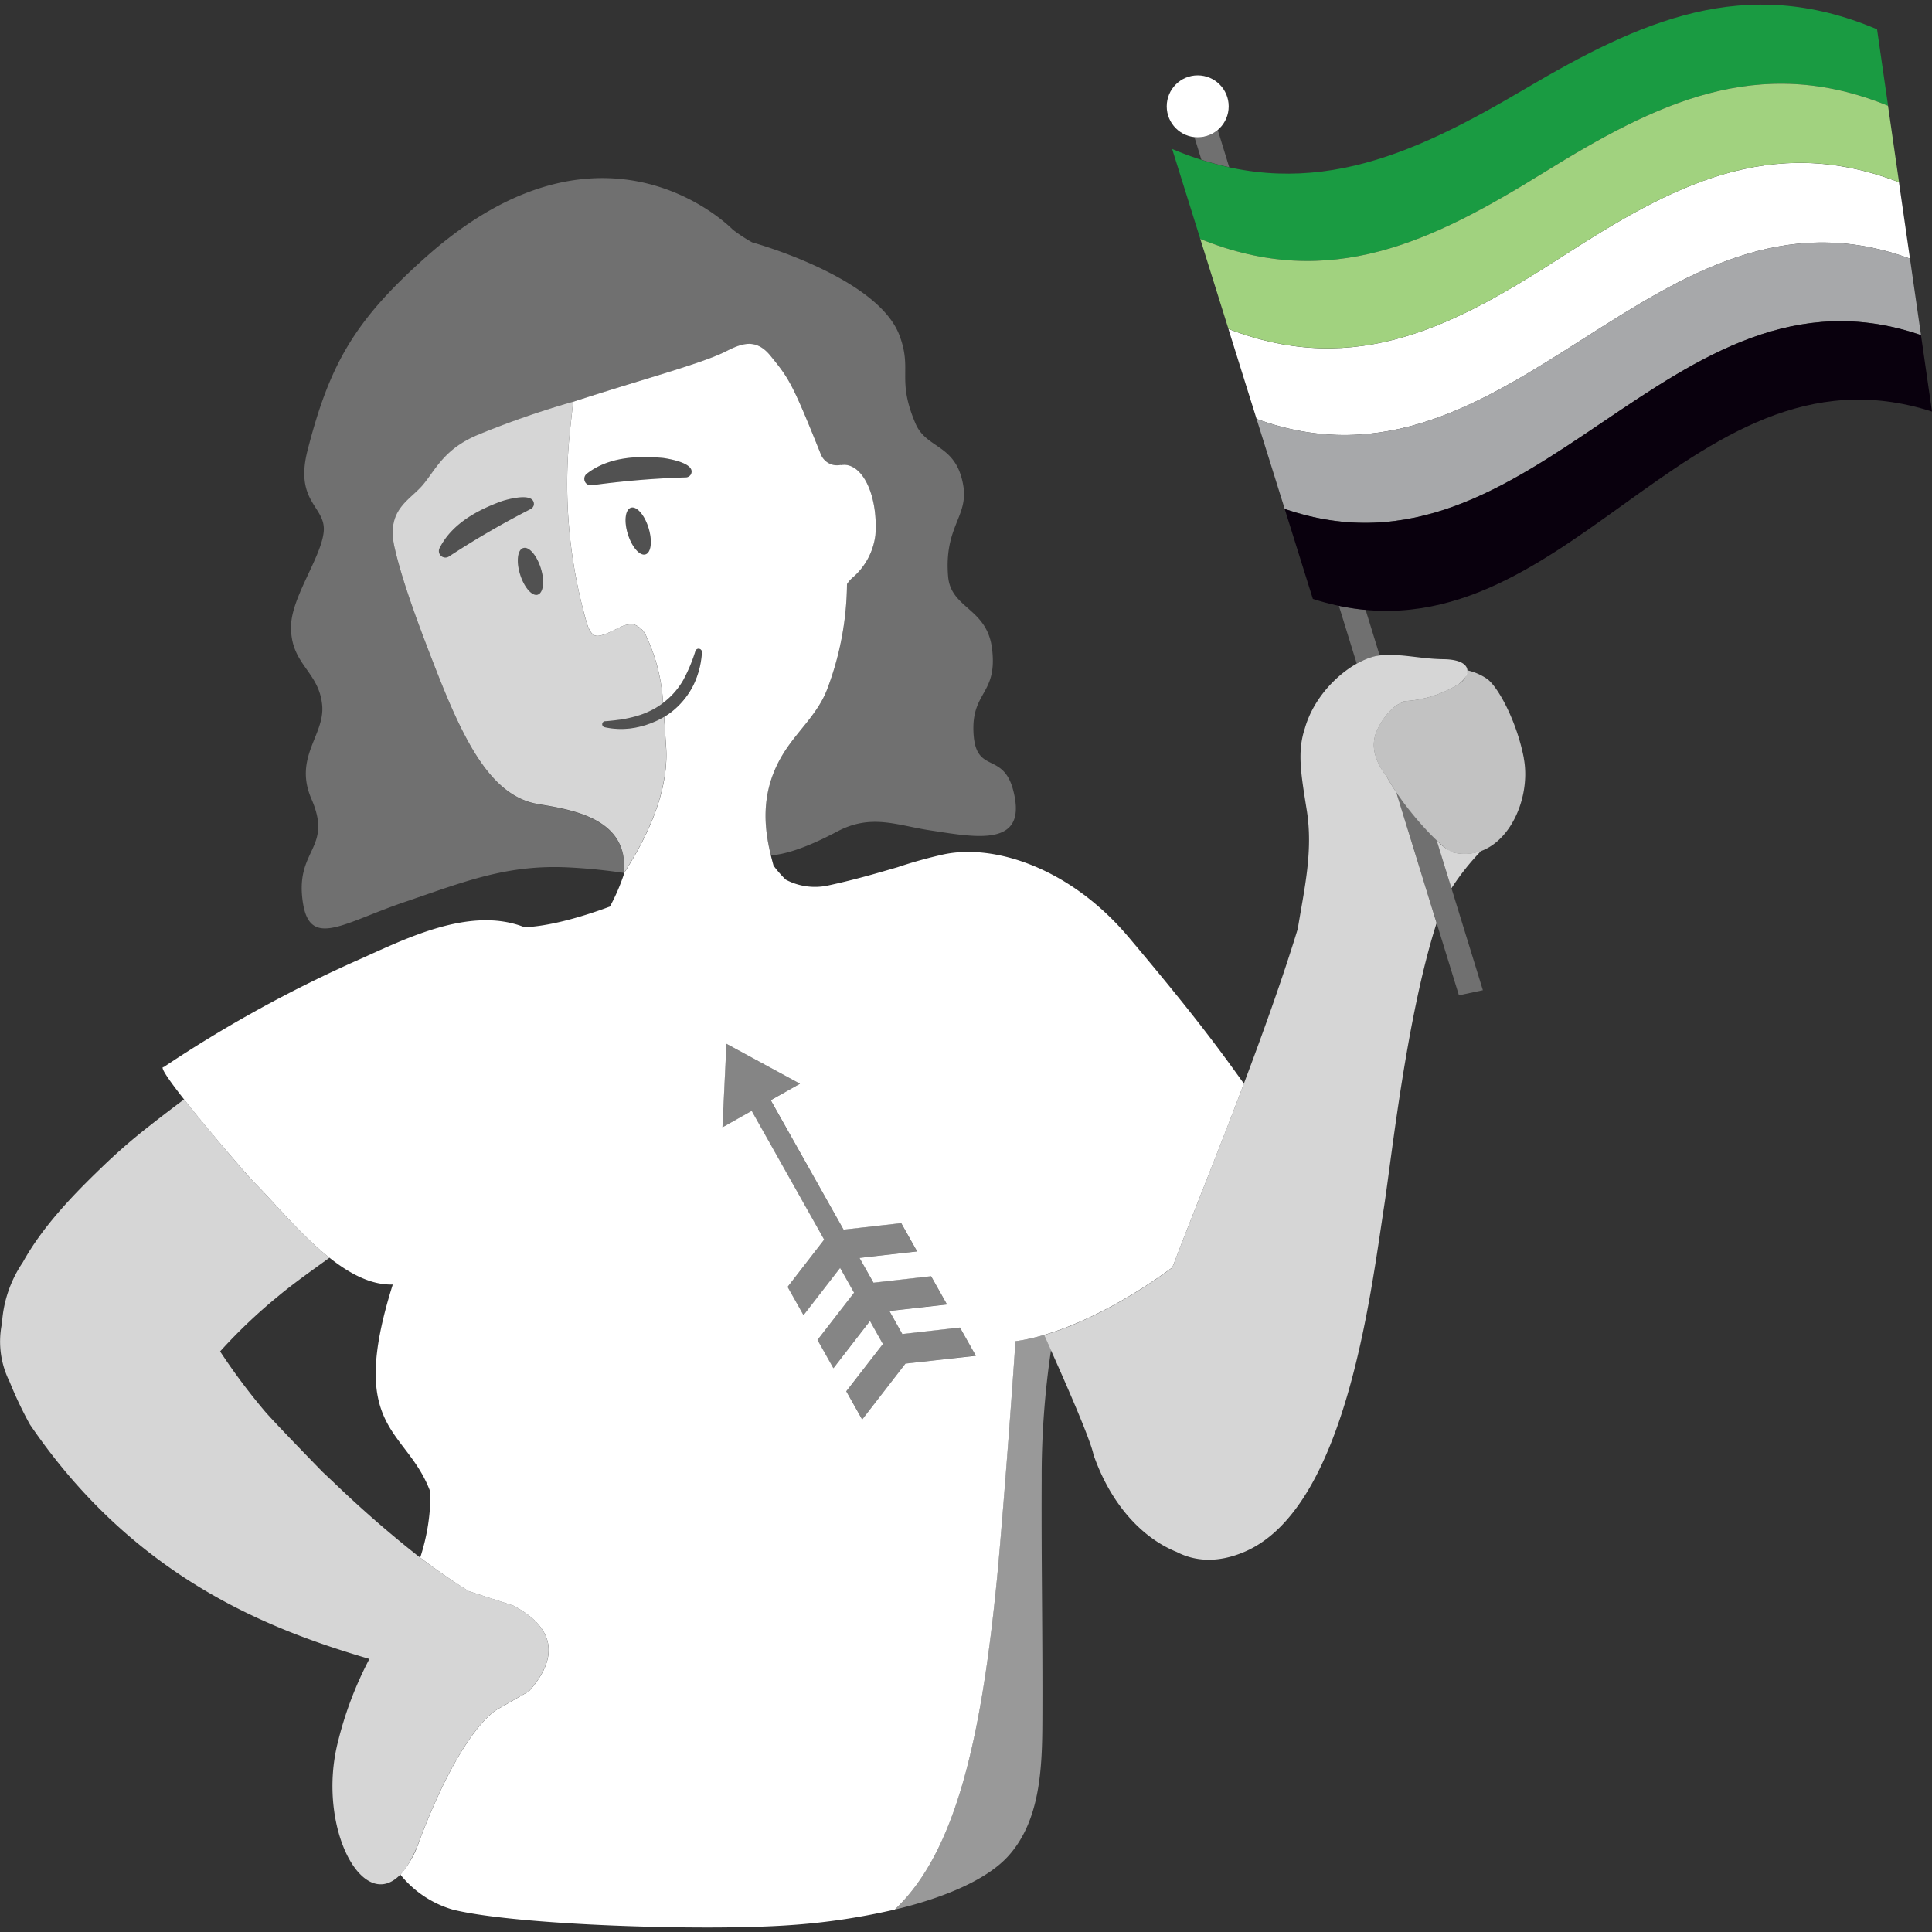 <svg viewBox="0 0 300 300" xmlns="http://www.w3.org/2000/svg"><rect x="0" y="0" width="300" height="300" fill="#333333" stroke="none"/><g fill="#fff"><path d="m 157.61 124.03 c -1.32 -7.91 -6.05 -3.34 -6.44 -10.13 -.38 -6.61 3.78 -5.99 2.87 -13.21 -.8 -6.33 -6.41 -6.16 -6.82 -11.2 -.63 -7.75 3.16 -9.24 2.36 -14.07 -1.09 -6.54 -5.7 -5.61 -7.42 -9.65 -2.98 -6.98 -.45 -8.28 -2.5 -13.71 -3.44 -9.1 -22.85 -14.42 -22.85 -14.42 a 24.44 24.44 0 0 1 -3.02 -1.98 s -19.71 -20.49 -47.46 4.08 c -11.25 9.96 -15.13 16.77 -18.57 30.18 -2.07 8.06 2.84 8.7 2.51 12.59 s -4.92 10.09 -5.07 14.56 c -.2 6.1 4.34 7.07 4.83 12.45 .42 4.64 -4.47 8.07 -1.67 14.54 3.42 7.88 -2.69 7.73 -1.3 16.26 1.14 6.98 6.37 2.94 15.7 -.23 9.38 -3.19 15.95 -5.9 25.66 -5.39 3.46 .18 6.24 .52 8.45 .85 .8 -8.48 -8.12 -9.79 -13.32 -10.67 -7.26 -1.22 -11.47 -9.63 -15.93 -21.06 -3.15 -8.07 -5.19 -13.85 -6.32 -18.63 -1.45 -6.18 2.41 -7.4 4.54 -10.08 1.95 -2.45 3.26 -5.36 8.18 -7.48 a 138.75 138.75 0 0 1 14.98 -5.24 c 10.4 -3.4 20.01 -5.93 23.77 -7.84 2.42 -1.23 4.64 -2.05 6.87 .69 2.89 3.54 3.37 4.19 7.83 15.31 a 2.73 2.73 0 0 0 3.1 1.65 v .04 a 2.81 2.81 0 0 1 .86 -.03 c 2.89 .41 4.91 5.29 4.5 10.9 a 10.36 10.36 0 0 1 -3.61 6.66 4.54 4.54 0 0 0 -.8 .95 47.06 47.06 0 0 1 -3.1 16.38 c -1.41 3.64 -4.37 6.23 -6.47 9.43 -3.85 5.87 -3.43 11.5 -2.26 16.29 1.79 -.11 4.96 -.86 10.29 -3.69 s 9.3 -.96 14.45 -.19 c 6.56 .99 14.44 2.63 13.18 -4.9 z" opacity=".3"/><path d="m 103.12 111.32 l -.04 .02 c -.14 .08 -.27 .15 -.41 .22 -.15 .08 -.3 .17 -.46 .25 l -.06 .03 c -.06 .03 -.12 .05 -.18 .08 -.15 .07 -.3 .14 -.46 .2 -.1 .04 -.2 .09 -.3 .13 -.15 .06 -.3 .11 -.45 .16 -.13 .05 -.26 .09 -.39 .14 l -.08 .03 -.18 .05 c -.3 .09 -.61 .17 -.91 .24 a 11.93 11.93 0 0 1 -5.31 .05 .47 .47 0 0 1 .08 -.93 h .01 c .83 -.05 1.64 -.16 2.44 -.26 a 21.39 21.39 0 0 0 2.36 -.52 c .38 -.11 .76 -.23 1.12 -.37 .35 -.13 .69 -.28 1.02 -.44 l .02 -.01 .03 -.01 a 12.06 12.06 0 0 0 1.95 -1.19 l .03 -.02 a 27.74 27.74 0 0 0 -2.55 -10.25 3.27 3.27 0 0 0 -2.03 -1.97 3.7 3.7 0 0 0 -2.07 .45 c -.85 .36 -2.87 1.53 -3.79 1.32 -.9 -.2 -1.3 -1.61 -1.51 -2.35 a 78.11 78.11 0 0 1 -2.47 -29.67 c .24 -2.27 .47 -4.32 .47 -4.32 a 138.82 138.82 0 0 0 -14.98 5.22 c -4.93 2.13 -6.23 5.04 -8.18 7.48 -2.13 2.68 -5.99 3.9 -4.54 10.08 1.12 4.79 3.17 10.57 6.32 18.63 4.46 11.44 8.67 19.85 15.93 21.06 5.22 .88 14.18 2.19 13.32 10.75 2.07 -3.3 7.14 -11.4 6.54 -19.74 -.11 -1.51 -.19 -3.04 -.29 -4.56 z m -33.44 -24.89 a 1.01 1.01 0 0 1 -1.45 -1.26 c 1.89 -3.82 5.89 -5.97 9.72 -7.36 1.02 -.32 5.06 -1.43 4.95 .54 a .93 .93 0 0 1 -.48 .68 137.12 137.12 0 0 0 -12.74 7.4 z m 13.82 5.91 c -.88 .28 -2.1 -1.12 -2.73 -3.12 s -.42 -3.84 .47 -4.12 2.1 1.12 2.73 3.12 .41 3.84 -.48 4.12 z" opacity=".8"/><path d="m 81.23 85.1 c -.88 .28 -1.09 2.12 -.47 4.12 s 1.85 3.4 2.73 3.12 1.09 -2.12 .47 -4.12 -1.85 -3.4 -2.73 -3.12 z" opacity=".15"/><path d="m 97.97 78.84 c -.88 .28 -1.09 2.12 -.47 4.12 s 1.85 3.4 2.73 3.12 1.09 -2.12 .47 -4.12 -1.85 -3.4 -2.73 -3.12 z" opacity=".15"/><path d="m 108.63 100.79 a .52 .52 0 0 0 -.67 .32 l -.01 .04 a 24.9 24.9 0 0 1 -1.88 4.48 11.75 11.75 0 0 1 -3.08 3.5 12.69 12.69 0 0 1 -4.22 2.07 21.06 21.06 0 0 1 -2.36 .52 c -.8 .11 -1.61 .21 -2.44 .26 h -.01 a .47 .47 0 0 0 -.08 .93 11.96 11.96 0 0 0 5.31 -.05 12.91 12.91 0 0 0 4.93 -2.23 12.27 12.27 0 0 0 3.48 -4.18 13.44 13.44 0 0 0 1.35 -5.14 .53 .53 0 0 0 -.32 -.52 z" opacity=".15"/><path d="m 106.51 74.13 a 137.08 137.08 0 0 0 -14.68 1.23 1.01 1.01 0 0 1 -.76 -1.76 c 3.34 -2.64 7.88 -2.87 11.94 -2.48 1.06 .15 5.19 .87 4.24 2.6 a .93 .93 0 0 1 -.73 .41 z" opacity=".15"/><path d="m 82.42 79.03 a 136.85 136.85 0 0 0 -12.74 7.4 1.01 1.01 0 0 1 -1.45 -1.26 c 1.89 -3.82 5.89 -5.97 9.72 -7.36 1.02 -.32 5.06 -1.43 4.95 .54 a .93 .93 0 0 1 -.48 .68 z" opacity=".15"/><path d="m 185.98 11.7 c 2.66 0 4.81 2.16 4.81 4.81 0 2.66 -2.15 4.81 -4.81 4.81 s -4.81 -2.15 -4.81 -4.81 c 0 -2.65 2.15 -4.81 4.81 -4.81 z"/><path d="m 296.58 40.16 c -39.58 -14.51 -61.88 39.4 -101.46 24.89 l -4.37 -13.97 c 20 7.73 35.41 -.64 52.06 -11.39 16.62 -10.74 32.1 -19.11 52.06 -11.39 l 1.71 11.87 z"/><path d="m 175.24 145.51 c -9.04 -10.73 -20.93 -14.61 -28.94 -12.79 -1.94 .44 -4.41 1.09 -6.92 1.94 -2.88 .83 -6.35 1.88 -10.75 2.83 a 9.69 9.69 0 0 1 -6.62 -.9 17.98 17.98 0 0 1 -1.89 -2.16 c -1.44 -5.11 -2.46 -11.37 1.83 -17.91 2.1 -3.2 5.06 -5.78 6.47 -9.43 a 47.06 47.06 0 0 0 3.1 -16.38 4.54 4.54 0 0 1 .8 -.95 10.37 10.37 0 0 0 3.61 -6.66 c .41 -5.61 -1.61 -10.49 -4.5 -10.9 a 2.75 2.75 0 0 0 -.86 .03 v -.04 a 2.72 2.72 0 0 1 -3.11 -1.65 c -4.46 -11.12 -4.94 -11.76 -7.83 -15.31 -2.23 -2.74 -4.45 -1.92 -6.87 -.69 -3.75 1.92 -13.36 4.45 -23.76 7.85 l -.47 4.31 a 78.12 78.12 0 0 0 2.48 29.66 c .21 .74 .62 2.15 1.51 2.35 .92 .21 2.94 -.96 3.79 -1.32 a 3.7 3.7 0 0 1 2.07 -.45 3.28 3.28 0 0 1 2.03 1.97 27.74 27.74 0 0 1 2.55 10.23 c .01 -.01 .03 -.02 .05 -.03 a 11.75 11.75 0 0 0 3.08 -3.5 24.9 24.9 0 0 0 1.88 -4.48 l .01 -.04 a .52 .52 0 0 1 1.01 .22 13.44 13.44 0 0 1 -1.35 5.14 12.27 12.27 0 0 1 -3.48 4.18 11.6 11.6 0 0 1 -1.02 .68 c .1 1.52 .18 3.05 .29 4.56 .6 8.34 -4.47 16.44 -6.54 19.74 0 .05 -.01 .09 -.01 .14 a 31.05 31.05 0 0 1 -2.17 5.02 c -4.96 1.85 -9.8 3.08 -13.27 3.21 -8.41 -3.32 -18.41 1.77 -25.62 4.99 a 200.35 200.35 0 0 0 -30.41 16.73 c -1.83 -.31 12.95 16.81 14.04 17.89 5.29 5.25 13.38 16.12 21.54 15.87 -7.21 22.87 2.17 22.23 5.85 32.24 a 31.83 31.83 0 0 1 -1.59 10.16 c 2.25 1.72 4.71 3.44 7.52 5.21 l 6.95 2.25 c 7.66 4.08 6.13 9.17 2.41 13.31 l -4.79 2.74 s -5.46 2.51 -12.29 20.68 a 14.74 14.74 0 0 1 -2.88 5.04 16.28 16.28 0 0 0 8.12 5.43 c 9.74 2.44 39.15 3.36 52.34 2.42 a 102.18 102.18 0 0 0 16.3 -2.42 c 9.54 -8.95 13.46 -26.75 15.87 -51.27 .64 -6.49 2.05 -24.52 2.88 -36.98 7.24 -1 16.44 -5.61 24.35 -11.46 .17 -.43 .35 -.87 .52 -1.31 2.22 -5.87 6.41 -16.15 10.6 -27.24 -3.7 -5.15 -7.47 -10.37 -17.9 -22.74 z m -75.01 -59.43 c -.88 .28 -2.1 -1.12 -2.73 -3.12 s -.42 -3.84 .47 -4.12 2.11 1.12 2.73 3.12 .42 3.84 -.46 4.12 z m 7.01 -12.36 a .93 .93 0 0 1 -.73 .41 137.08 137.08 0 0 0 -14.68 1.23 1.01 1.01 0 0 1 -.76 -1.76 c 3.34 -2.64 7.88 -2.87 11.94 -2.48 1.06 .15 5.19 .87 4.24 2.6 z m 33.36 138.02 l -6.72 8.69 -2.47 -4.39 5.69 -7.34 -2.01 -3.58 -5.68 7.34 -2.47 -4.39 5.68 -7.34 -2.17 -3.85 -5.68 7.34 -2.47 -4.39 5.68 -7.34 -11.26 -20 -4.54 2.56 .62 -12.97 11.42 6.2 -4.54 2.56 11.31 20.1 8.95 -1.01 2.47 4.39 -8.95 1.01 2.17 3.85 8.95 -1.01 2.47 4.39 -8.95 1.01 2.01 3.58 8.95 -1.01 2.47 4.39 z"/><path d="m 161.75 229.86 a 133.77 133.77 0 0 1 1.45 -20.21 q -.54 -1.2 -1.07 -2.37 a 30.88 30.88 0 0 1 -4.46 .99 c -.83 12.47 -2.24 30.49 -2.88 36.99 -2.41 24.52 -6.33 42.32 -15.87 51.27 8.04 -1.92 14.47 -4.78 17.68 -8.36 4.94 -5.5 5.23 -13.62 5.26 -21.02 .06 -13.54 -.17 -23.75 -.11 -37.29 z" opacity=".5"/><path d="m 62.84 290.28 c .07 -.09 .13 -.18 .19 -.27 q .19 -.27 .38 -.57 c .12 -.19 .23 -.38 .34 -.58 .06 -.11 .13 -.23 .19 -.35 .16 -.3 .32 -.63 .48 -.97 .04 -.08 .08 -.17 .11 -.26 .17 -.39 .34 -.8 .51 -1.24 6.83 -18.17 12.29 -20.68 12.29 -20.68 l 4.79 -2.74 c 3.72 -4.15 5.24 -9.23 -2.41 -13.31 l -6.95 -2.25 c -.64 -.41 -1.27 -.81 -1.88 -1.21 -.19 -.12 -.37 -.25 -.56 -.37 q -.64 -.43 -1.25 -.85 c -.2 -.14 -.39 -.27 -.58 -.4 q -.61 -.43 -1.19 -.85 c -.16 -.12 -.33 -.24 -.49 -.35 -.54 -.39 -1.06 -.78 -1.57 -1.17 h -.01 a 176.64 176.64 0 0 1 -13.48 -11.74 l -1.65 -1.55 s -7.47 -7.65 -9.02 -9.48 a 96.24 96.24 0 0 1 -6.9 -9.24 82.46 82.46 0 0 1 9.01 -8.57 c 1.68 -1.4 3.47 -2.72 5.26 -4.02 l 2.71 -1.96 c -.55 -.44 -1.1 -.9 -1.64 -1.38 l -.06 -.05 c -2.76 -2.45 -5.33 -5.3 -7.57 -7.72 q -.59 -.63 -1.14 -1.22 l -.13 -.13 c -.4 -.43 -.8 -.83 -1.17 -1.2 -.04 -.04 -.1 -.1 -.17 -.18 l -.08 -.09 -.2 -.22 -.11 -.12 -.29 -.32 -.1 -.11 -.48 -.54 -.02 -.04 c -.17 -.19 -.34 -.39 -.53 -.61 l -.12 -.14 c -.17 -.2 -.35 -.4 -.54 -.62 l -.1 -.11 c -.69 -.8 -1.46 -1.7 -2.27 -2.66 l -.03 -.04 c -1.94 -2.29 -4.09 -4.89 -5.83 -7.09 -1.73 1.31 -3.44 2.59 -5.23 4.01 a 90.03 90.03 0 0 0 -7.54 6.54 c -4.74 4.55 -9.27 9.34 -12.26 14.74 a 18.92 18.92 0 0 0 -3.24 9.47 13.9 13.9 0 0 0 1.18 9.08 59.7 59.7 0 0 0 3.16 6.65 c 16.46 24.16 37.65 31.95 52.71 36.4 a 56.59 56.59 0 0 0 -4.87 12.82 c -3.37 13.12 3.78 26.81 9.68 20.66 a 8.74 8.74 0 0 0 .67 -.8 z" opacity=".8"/><path d="m 189.09 20.18 a 4.79 4.79 0 0 1 -3.62 1.11 l 1.08 3.51 q 2.19 .7 4.32 1.16 l -1.78 -5.79 z" opacity=".3"/><path d="m 216.83 123.05 l 9.71 31.5 3.72 -.79 -7.17 -23.27 a 46.87 46.87 0 0 1 -6.25 -7.44 z" opacity=".3"/><path d="m 214.23 101.76 l -2.18 -7.07 a 36.64 36.64 0 0 1 -4.15 -.63 l 2.77 8.98 a 9.63 9.63 0 0 1 3.57 -1.27 z" opacity=".3"/><path d="m 236.62 117.72 c -1.1 -5.76 -4.07 -11.23 -5.79 -12.36 a 8.84 8.84 0 0 0 -2.98 -1.27 2.7 2.7 0 0 1 -1.31 2.1 17.69 17.69 0 0 1 -8.58 2.69 c -.09 .08 -.16 .15 -.24 .23 a 4.06 4.06 0 0 0 -1.18 .62 10.55 10.55 0 0 0 -2.98 4.31 c -.48 1.7 -.31 3.46 1.25 5.86 a 3.83 3.83 0 0 0 .43 .54 c 2.99 5.55 8.95 11.61 10.37 11.94 7.63 1.77 12.34 -7.65 11 -14.65 z" opacity=".7"/><path d="m 215.25 120.44 a 3.64 3.64 0 0 1 -.43 -.54 c -1.56 -2.4 -1.74 -4.16 -1.25 -5.86 a 10.55 10.55 0 0 1 2.98 -4.31 4.05 4.05 0 0 1 1.17 -.62 c .09 -.08 .16 -.15 .25 -.23 a 17.69 17.69 0 0 0 8.58 -2.69 4.91 4.91 0 0 0 .53 -.47 c .02 -.03 .05 -.05 .07 -.07 a 3.34 3.34 0 0 0 .38 -.48 c .01 -.01 .02 -.03 .03 -.04 a 1.77 1.77 0 0 0 .3 -1.03 c -.06 -.94 -1.16 -1.71 -3.73 -1.74 -3.74 -.05 -6.49 -.91 -9.83 -.59 -3.78 .36 -9.87 4.98 -11.68 11.32 -1.21 3.64 -.61 7.05 .29 12.7 1.02 6.38 -.38 12.21 -1.39 18.43 -2.3 7.53 -5.34 16 -8.38 24.06 q -.41 1.1 -.83 2.18 c -.2 .53 -.4 1.05 -.6 1.57 -.14 .37 -.28 .73 -.42 1.09 q -.53 1.38 -1.06 2.73 l -.28 .73 c -.52 1.33 -1.03 2.64 -1.52 3.9 -2.4 6.13 -4.52 11.43 -5.89 15.05 -.17 .45 -.34 .88 -.52 1.31 -6.36 4.71 -13.55 8.6 -19.89 10.47 3.42 7.57 7.22 16.28 7.67 18.59 2.79 7.96 7.74 13 12.9 15.08 2.91 1.51 6.47 1.73 10.56 -.02 15.64 -6.7 19.52 -39.73 21.65 -53.55 1.15 -7.48 3.5 -29.53 8.16 -44.07 l -6.25 -20.29 c -.57 -.86 -1.11 -1.73 -1.57 -2.58 z" opacity=".8"/><path d="m 225.62 132.38 a 8.45 8.45 0 0 1 -2.54 -1.9 l 2.3 7.45 a 37.75 37.75 0 0 1 4.6 -5.79 7.51 7.51 0 0 1 -4.36 .23 z" opacity=".8"/><path d="m 142.39 194.31 l -2.47 -4.39 -8.94 1.01 -11.32 -20.09 4.55 -2.56 -11.42 -6.2 -.62 12.98 4.54 -2.56 11.27 20 -5.68 7.34 2.47 4.39 5.68 -7.34 2.16 3.84 -5.68 7.35 2.47 4.38 5.68 -7.34 2.02 3.58 -5.68 7.34 2.47 4.39 6.71 -8.69 10.91 -1.23 -2.47 -4.39 -8.94 1.01 -2.02 -3.57 8.95 -1.02 -2.47 -4.39 -8.95 1.02 -2.16 -3.85 z" opacity=".4"/></g><path d="m 293.17 16.42 c -20.2 -8.23 -36.11 -.36 -53.39 10.34 s -33.2 18.57 -53.4 10.34 q -2.19 -6.99 -4.37 -13.97 c 20.49 8.71 36.8 1.29 54.73 -9.29 s 34.23 -18 54.73 -9.29 q .85 5.94 1.71 11.87 z" fill="#1a9b42"/><path d="m 294.88 28.29 c -19.97 -7.72 -35.44 .66 -52.06 11.39 -16.66 10.76 -32.07 19.12 -52.07 11.39 l -4.37 -13.97 c 20.2 8.23 36.11 .36 53.4 -10.34 s 33.2 -18.57 53.39 -10.34 q .85 5.94 1.71 11.87 z" fill="#a1d27f"/><path d="m 298.29 52.03 c -39.01 -13.4 -59.8 40.39 -98.8 26.99 l -4.37 -13.97 c 39.58 14.51 61.88 -39.4 101.46 -24.89 z" fill="#a7a8aa"/><path d="m 300 63.91 c -38.42 -12.36 -57.73 41.44 -96.14 29.09 l -4.37 -13.97 c 39 13.4 59.79 -40.39 98.8 -26.99 q .85 5.94 1.71 11.87 z" fill="#09000d"/></svg>